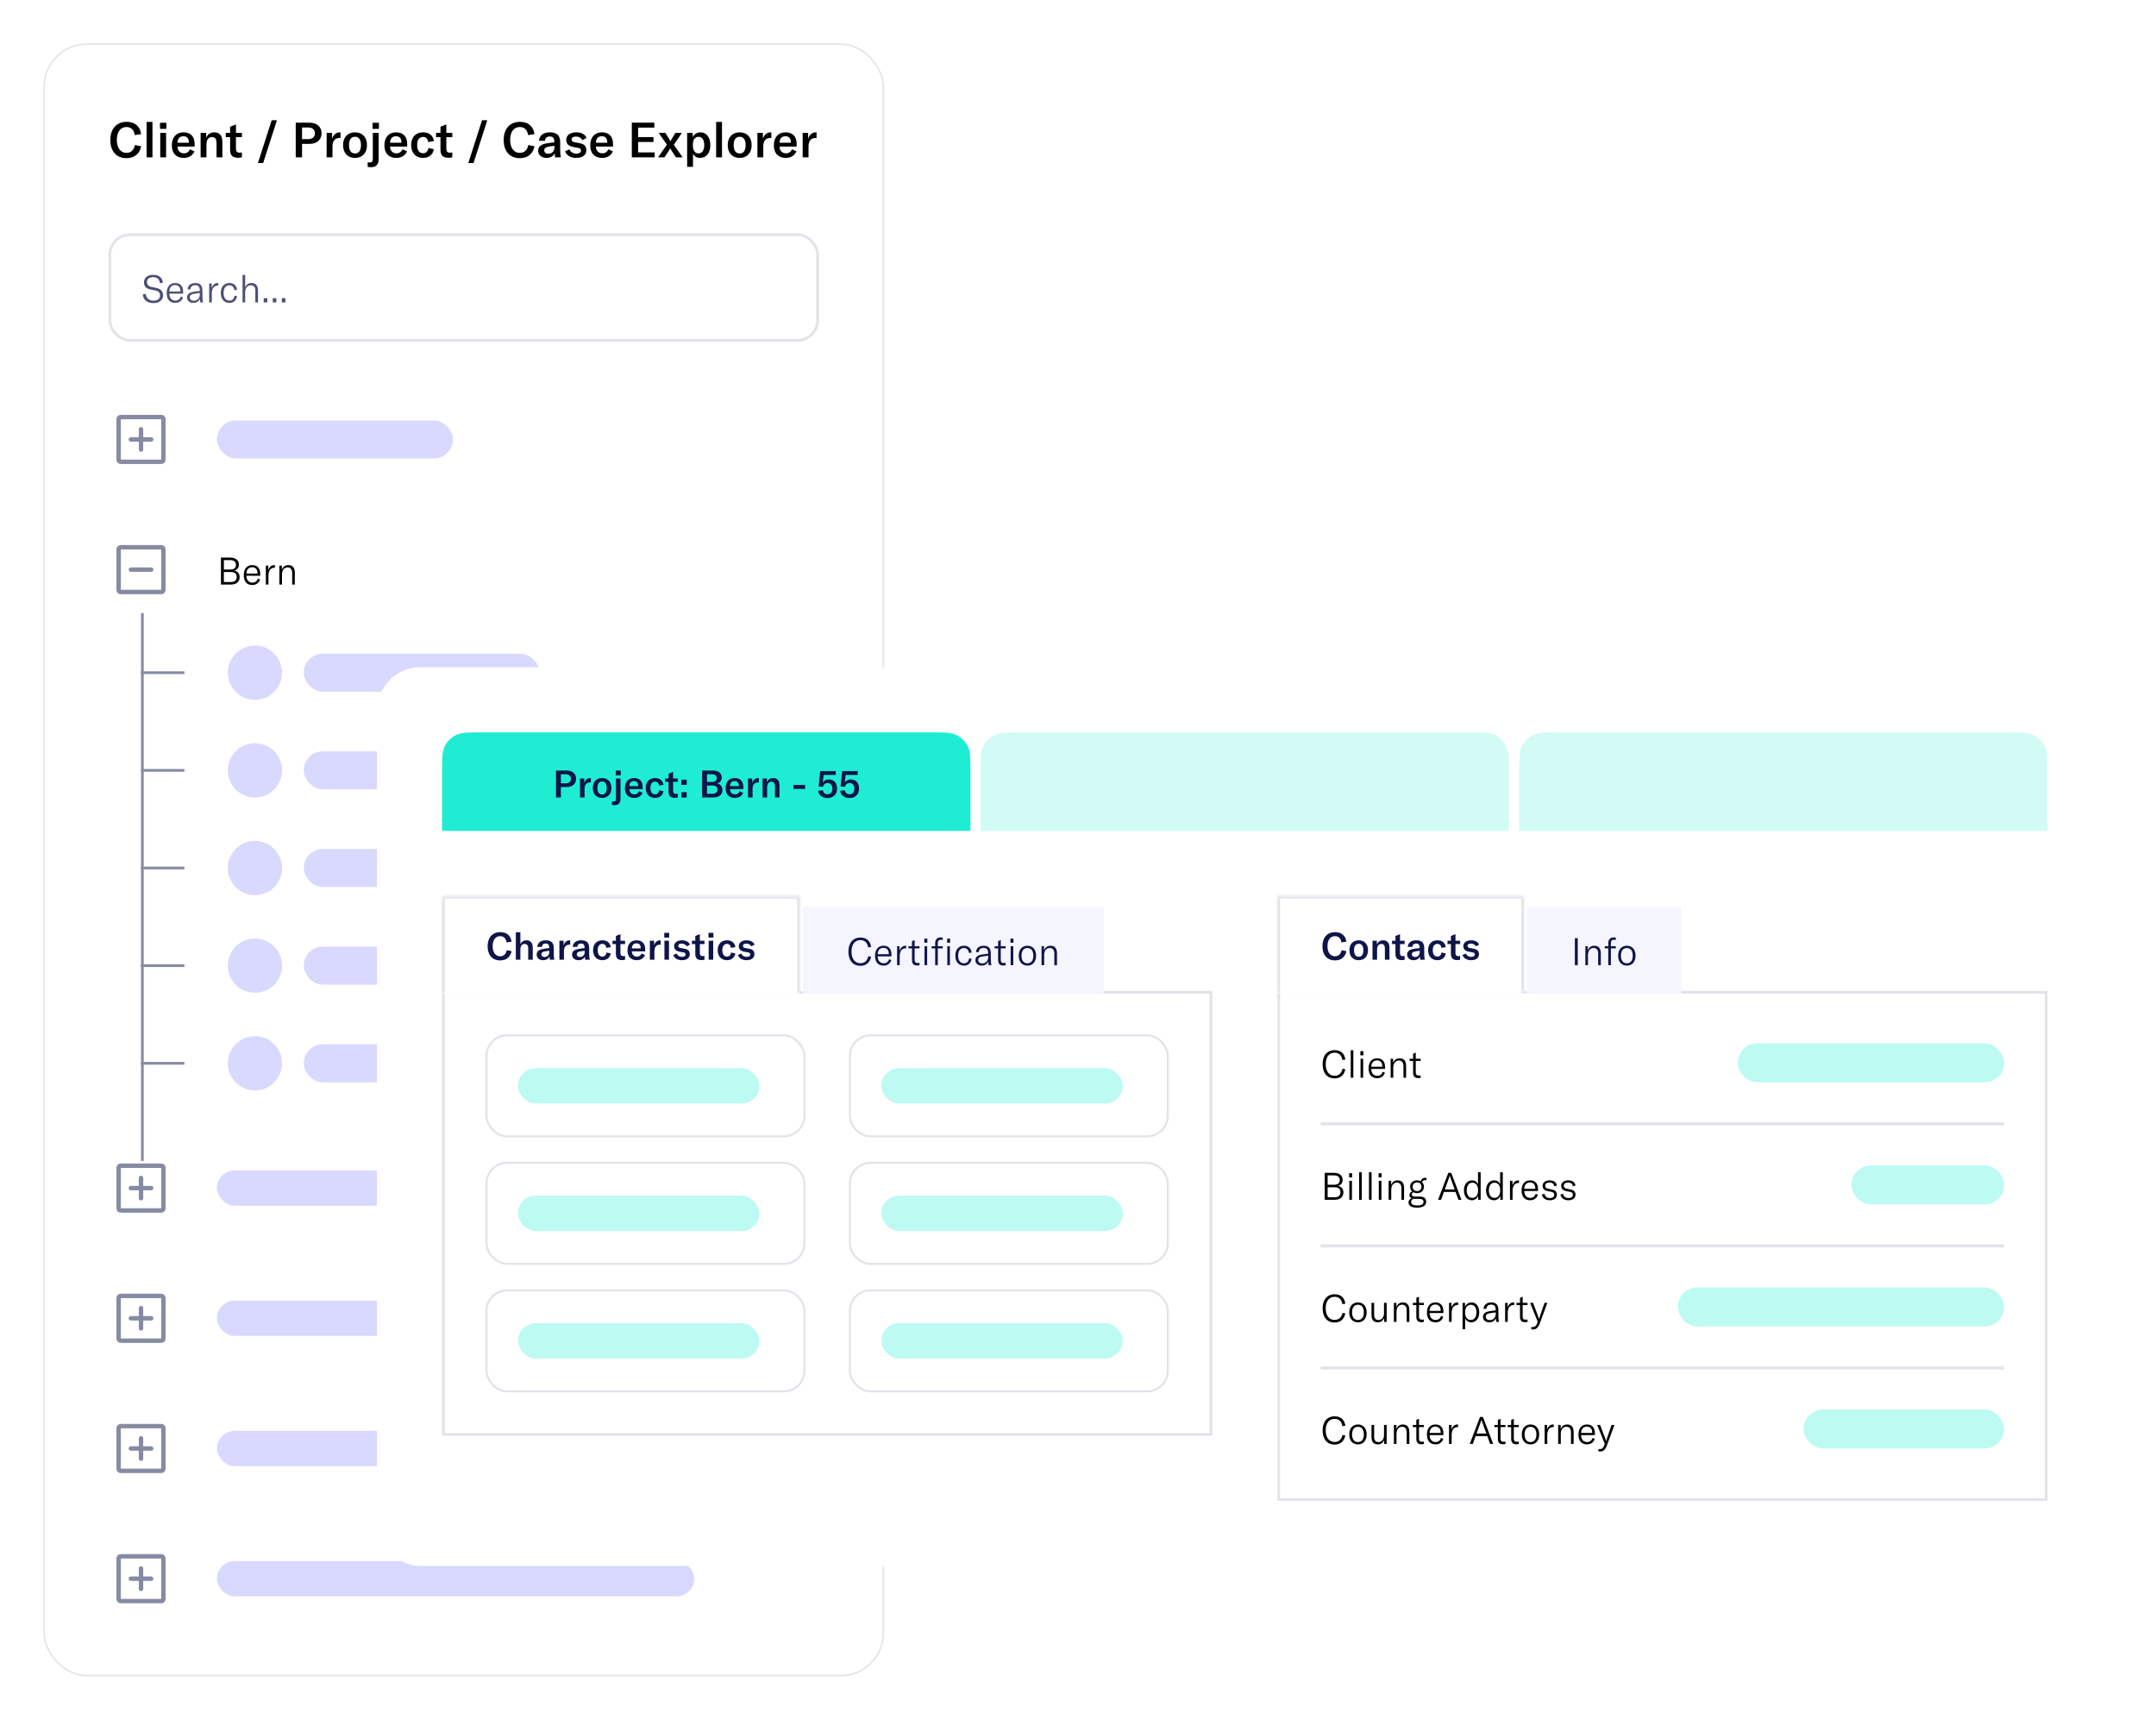 <svg width="795" height="634" viewBox="0 0 795 634" fill="none" xmlns="http://www.w3.org/2000/svg">
<g filter="url(#filter0_d_2686_55252)">
<rect x="16" y="8" width="310" height="602" rx="16" fill="white"/>
<path d="M46.66 50.306C42.646 50.306 40.684 47.462 40.684 43.592C40.684 39.614 42.862 36.914 46.696 36.914C49.882 36.914 51.7 38.732 52.042 41.45L49.666 41.792C49.45 39.974 48.388 38.822 46.624 38.822C44.374 38.822 43.078 40.712 43.078 43.574C43.078 46.364 44.338 48.362 46.678 48.362C48.316 48.362 49.432 47.264 49.756 45.464L52.06 45.932C51.52 48.488 49.774 50.306 46.66 50.306ZM56.221 36.95V50H54.061V36.95H56.221ZM59.088 50V41H61.248V50H59.088ZM58.998 39.506V37.256H61.338V39.506H58.998ZM67.77 50.216C65.016 50.216 63.36 48.542 63.36 45.59C63.36 42.62 64.98 40.784 67.662 40.784C70.272 40.784 71.766 42.296 71.766 45.05V46.04H65.448C65.466 47.552 66.42 48.524 67.842 48.524C68.868 48.524 69.624 48.002 70.038 47.03L71.694 47.786C71.028 49.352 69.606 50.216 67.77 50.216ZM65.448 44.618H69.642V44.474C69.642 42.998 68.904 42.224 67.626 42.224C66.258 42.224 65.484 43.124 65.448 44.618ZM73.977 50V41H76.029V42.746C76.641 41.432 77.631 40.784 79.017 40.784C80.979 40.784 82.005 42.008 82.005 44.42V50H79.845V44.636C79.845 43.214 79.287 42.512 78.153 42.512C76.893 42.512 76.137 43.52 76.137 45.23V50H73.977ZM83.229 42.566V41H84.849V38.732L87.009 37.868V41H89.205V42.566H87.009V46.868C87.009 47.822 87.423 48.29 88.323 48.29C88.683 48.29 88.917 48.236 89.205 48.182V50C88.683 50.108 88.287 50.162 87.729 50.162C85.569 50.162 84.849 49.028 84.849 47.21V42.566H83.229ZM97.034 52.106H95.108L100.184 36.32H102.11L97.034 52.106ZM111.371 50H109.049V37.22H114.107C116.825 37.22 118.571 38.75 118.571 41.108C118.571 43.52 116.843 45.05 114.089 45.05H111.371V50ZM111.371 43.286H113.675C115.187 43.286 116.123 42.476 116.123 41.144C116.123 39.83 115.187 39.002 113.675 39.002H111.371V43.286ZM122.452 43.178C122.902 41.756 123.856 40.784 125.314 40.784C125.404 40.784 125.476 40.784 125.566 40.802V42.872C125.476 42.872 125.386 42.854 125.278 42.854C124.414 42.854 123.82 43.106 123.406 43.502C122.686 44.204 122.596 45.23 122.596 46.22V50H120.436V41H122.452V43.178ZM130.91 50.216C128.318 50.216 126.5 48.506 126.5 45.482C126.5 42.476 128.318 40.784 130.91 40.784C133.502 40.784 135.32 42.476 135.32 45.482C135.32 48.506 133.502 50.216 130.91 50.216ZM128.696 45.482C128.696 47.534 129.524 48.578 130.91 48.578C132.296 48.578 133.106 47.534 133.106 45.482C133.106 43.43 132.296 42.422 130.91 42.422C129.524 42.422 128.696 43.43 128.696 45.482ZM136.804 53.636C136.426 53.636 135.85 53.6 135.58 53.528V51.854C136.012 51.89 136.246 51.89 136.408 51.89C137.164 51.89 137.47 51.584 137.47 50.378V41H139.63V50.558C139.63 52.34 139 53.636 136.804 53.636ZM137.38 39.506V37.256H139.72V39.506H137.38ZM146.151 50.216C143.397 50.216 141.741 48.542 141.741 45.59C141.741 42.62 143.361 40.784 146.043 40.784C148.653 40.784 150.147 42.296 150.147 45.05V46.04H143.829C143.847 47.552 144.801 48.524 146.223 48.524C147.249 48.524 148.005 48.002 148.419 47.03L150.075 47.786C149.409 49.352 147.987 50.216 146.151 50.216ZM143.829 44.618H148.023V44.474C148.023 42.998 147.285 42.224 146.007 42.224C144.639 42.224 143.865 43.124 143.829 44.618ZM156.012 50.216C153.33 50.216 151.602 48.362 151.602 45.5C151.602 42.566 153.294 40.784 156.03 40.784C158.262 40.784 159.72 41.972 159.99 44.024L157.884 44.366C157.74 43.142 157.038 42.476 155.976 42.476C154.644 42.476 153.816 43.592 153.816 45.446C153.816 47.39 154.626 48.506 156.012 48.506C157.092 48.506 157.758 47.84 157.956 46.58L159.99 46.994C159.666 48.992 158.154 50.216 156.012 50.216ZM160.802 42.566V41H162.422V38.732L164.582 37.868V41H166.778V42.566H164.582V46.868C164.582 47.822 164.996 48.29 165.896 48.29C166.256 48.29 166.49 48.236 166.778 48.182V50C166.256 50.108 165.86 50.162 165.302 50.162C163.142 50.162 162.422 49.028 162.422 47.21V42.566H160.802ZM174.607 52.106H172.681L177.757 36.32H179.683L174.607 52.106ZM191.697 50.306C187.683 50.306 185.721 47.462 185.721 43.592C185.721 39.614 187.899 36.914 191.733 36.914C194.919 36.914 196.737 38.732 197.079 41.45L194.703 41.792C194.487 39.974 193.425 38.822 191.661 38.822C189.411 38.822 188.115 40.712 188.115 43.574C188.115 46.364 189.375 48.362 191.715 48.362C193.353 48.362 194.469 47.264 194.793 45.464L197.097 45.932C196.557 48.488 194.811 50.306 191.697 50.306ZM201.525 50.216C199.671 50.216 198.447 49.154 198.447 47.552C198.447 46.688 198.825 45.968 199.545 45.518C200.193 45.14 201.057 44.906 202.479 44.708L204.387 44.474V44.24C204.387 42.89 203.865 42.314 202.713 42.314C201.651 42.314 201.021 42.872 200.949 43.898H198.735C198.879 41.972 200.391 40.784 202.713 40.784C205.377 40.784 206.565 41.918 206.565 44.528V47.21C206.565 48.434 206.655 49.37 206.835 50H204.675C204.603 49.55 204.549 49.01 204.531 48.452C204.099 49.55 202.965 50.216 201.525 50.216ZM200.679 47.444C200.679 48.2 201.255 48.686 202.209 48.686C203.541 48.686 204.441 47.732 204.441 46.31V45.734L202.407 46.04C201.219 46.238 200.679 46.67 200.679 47.444ZM212.517 50.216C210.465 50.216 208.935 49.352 208.377 47.768L209.979 47.048C210.393 48.056 211.293 48.632 212.571 48.632C213.669 48.632 214.245 48.164 214.245 47.516C214.245 46.868 213.849 46.616 212.967 46.472L211.365 46.184C209.673 45.878 208.791 44.996 208.791 43.556C208.791 41.936 210.177 40.784 212.463 40.784C214.371 40.784 215.829 41.558 216.261 42.854L214.749 43.664C214.317 42.854 213.525 42.35 212.337 42.35C211.329 42.35 210.771 42.728 210.771 43.43C210.771 44.042 211.167 44.312 211.959 44.456L213.723 44.78C215.469 45.086 216.207 45.95 216.207 47.372C216.207 49.064 214.875 50.216 212.517 50.216ZM222.053 50.216C219.299 50.216 217.643 48.542 217.643 45.59C217.643 42.62 219.263 40.784 221.945 40.784C224.555 40.784 226.049 42.296 226.049 45.05V46.04H219.731C219.749 47.552 220.703 48.524 222.125 48.524C223.151 48.524 223.907 48.002 224.321 47.03L225.977 47.786C225.311 49.352 223.889 50.216 222.053 50.216ZM219.731 44.618H223.925V44.474C223.925 42.998 223.187 42.224 221.909 42.224C220.541 42.224 219.767 43.124 219.731 44.618ZM235.297 48.182H241.399V50H232.975V37.22H241.273V39.038H235.297V42.548H240.967V44.348H235.297V48.182ZM242.663 50L245.921 45.338L242.879 41H245.345L246.731 43.196C246.983 43.61 247.145 43.898 247.217 44.114H247.235C247.307 43.88 247.469 43.574 247.703 43.196L249.035 41H251.447L248.459 45.374L251.717 50H249.251L247.649 47.57C247.379 47.174 247.199 46.814 247.163 46.634H247.127C247.073 46.814 246.911 47.138 246.623 47.57L245.021 50H242.663ZM253.379 53.51V41H255.431V42.566C255.989 41.396 257.033 40.784 258.311 40.784C260.471 40.784 261.929 42.638 261.929 45.482C261.929 48.38 260.417 50.216 258.203 50.216C256.925 50.216 256.025 49.586 255.539 48.704V53.51H253.379ZM255.485 45.734C255.485 47.462 256.295 48.56 257.573 48.56C258.869 48.56 259.679 47.408 259.679 45.482C259.679 43.556 258.905 42.44 257.591 42.44C256.295 42.44 255.485 43.466 255.485 45.284V45.734ZM266.227 36.95V50H264.067V36.95H266.227ZM272.748 50.216C270.156 50.216 268.338 48.506 268.338 45.482C268.338 42.476 270.156 40.784 272.748 40.784C275.34 40.784 277.158 42.476 277.158 45.482C277.158 48.506 275.34 50.216 272.748 50.216ZM270.534 45.482C270.534 47.534 271.362 48.578 272.748 48.578C274.134 48.578 274.944 47.534 274.944 45.482C274.944 43.43 274.134 42.422 272.748 42.422C271.362 42.422 270.534 43.43 270.534 45.482ZM281.306 43.178C281.756 41.756 282.71 40.784 284.168 40.784C284.258 40.784 284.33 40.784 284.42 40.802V42.872C284.33 42.872 284.24 42.854 284.132 42.854C283.268 42.854 282.674 43.106 282.26 43.502C281.54 44.204 281.45 45.23 281.45 46.22V50H279.29V41H281.306V43.178ZM289.764 50.216C287.01 50.216 285.354 48.542 285.354 45.59C285.354 42.62 286.974 40.784 289.656 40.784C292.266 40.784 293.76 42.296 293.76 45.05V46.04H287.442C287.46 47.552 288.414 48.524 289.836 48.524C290.862 48.524 291.618 48.002 292.032 47.03L293.688 47.786C293.022 49.352 291.6 50.216 289.764 50.216ZM287.442 44.618H291.636V44.474C291.636 42.998 290.898 42.224 289.62 42.224C288.252 42.224 287.478 43.124 287.442 44.618ZM297.987 43.178C298.437 41.756 299.391 40.784 300.849 40.784C300.939 40.784 301.011 40.784 301.101 40.802V42.872C301.011 42.872 300.921 42.854 300.813 42.854C299.949 42.854 299.355 43.106 298.941 43.502C298.221 44.204 298.131 45.23 298.131 46.22V50H295.971V41H297.987V43.178Z" fill="black"/>
<rect x="40.5" y="78.5" width="261" height="39" rx="7.5" fill="white"/>
<path d="M56.578 103.738C54.086 103.738 52.798 102.366 52.658 100.518L53.75 100.364C53.904 101.708 54.744 102.842 56.62 102.842C57.908 102.842 59.014 102.268 59.014 100.966C59.014 99.678 58.23 99.272 56.998 99.034L55.528 98.74C54.1 98.46 53.078 97.69 53.078 96.08C53.078 94.428 54.38 93.322 56.452 93.322C58.398 93.322 59.882 94.19 60.05 96.206L58.958 96.416C58.818 94.918 57.978 94.19 56.424 94.19C55.08 94.19 54.198 94.876 54.198 95.982C54.198 96.976 54.758 97.55 55.962 97.802L57.432 98.096C58.958 98.404 60.134 99.076 60.134 100.854C60.134 102.478 58.916 103.738 56.578 103.738ZM64.613 103.668C62.625 103.668 61.463 102.394 61.463 100.042C61.463 97.746 62.639 96.332 64.571 96.332C66.447 96.332 67.525 97.452 67.525 99.58V100.252H62.443C62.457 101.834 63.325 102.8 64.683 102.8C65.663 102.8 66.363 102.254 66.657 101.302L67.483 101.638C67.049 102.94 66.027 103.668 64.613 103.668ZM62.443 99.454H66.531V99.328C66.531 97.886 65.803 97.116 64.557 97.116C63.255 97.116 62.471 98.012 62.443 99.454ZM71.293 103.668C69.894 103.668 68.969 102.856 68.969 101.652C68.969 100.98 69.263 100.434 69.823 100.084C70.328 99.79 71.013 99.594 72.12 99.454L73.674 99.272V99.16C73.674 97.718 73.169 97.144 71.98 97.144C70.93 97.144 70.285 97.69 70.23 98.684H69.18C69.263 97.242 70.356 96.332 71.966 96.332C73.841 96.332 74.653 97.2 74.653 99.23V101.05C74.653 102.142 74.724 102.926 74.877 103.5H73.856C73.785 103.122 73.743 102.618 73.73 102.1C73.394 103.08 72.498 103.668 71.293 103.668ZM69.992 101.624C69.992 102.38 70.579 102.856 71.517 102.856C72.82 102.856 73.688 101.876 73.688 100.448V100L71.7 100.28C70.51 100.448 69.992 100.854 69.992 101.624ZM78.043 98.208C78.365 97.13 79.135 96.332 80.213 96.332C80.311 96.332 80.381 96.332 80.479 96.346V97.298H80.367C79.695 97.298 79.219 97.494 78.869 97.83C78.225 98.474 78.099 99.412 78.099 100.294V103.5H77.133V96.5H78.043V98.208ZM84.588 103.668C82.642 103.668 81.41 102.254 81.41 100C81.41 97.718 82.628 96.332 84.588 96.332C86.184 96.332 87.248 97.27 87.416 98.866L86.422 98.978C86.282 97.816 85.61 97.186 84.546 97.186C83.244 97.186 82.446 98.236 82.446 99.986C82.446 101.778 83.244 102.814 84.588 102.814C85.638 102.814 86.296 102.184 86.478 101.022L87.416 101.162C87.164 102.744 86.128 103.668 84.588 103.668ZM89.437 103.5V93.35H90.403V97.984C90.809 96.906 91.649 96.332 92.797 96.332C94.323 96.332 95.135 97.298 95.135 99.16V103.5H94.155V99.216C94.155 97.872 93.581 97.172 92.475 97.172C91.201 97.172 90.403 98.18 90.403 99.818V103.5H89.437ZM98.566 101.932V103.5H97.25V101.932H98.566ZM101.902 101.932V103.5H100.586V101.932H101.902ZM105.238 101.932V103.5H103.922V101.932H105.238Z" fill="#4B5076"/>
<rect x="40.5" y="78.5" width="261" height="39" rx="7.5" stroke="#E2E3E9"/>
<g clip-path="url(#clip0_2686_55252)">
<path d="M59.498 145.75H44.498C44.084 145.75 43.748 146.086 43.748 146.5V161.5C43.748 161.914 44.084 162.25 44.498 162.25H59.498C59.913 162.25 60.248 161.914 60.248 161.5V146.5C60.248 146.086 59.913 145.75 59.498 145.75Z" stroke="#878AA3" stroke-width="1.63" stroke-linecap="round" stroke-linejoin="round"/>
<path d="M48.248 154H55.748" stroke="#878AA3" stroke-width="1.63" stroke-linecap="round" stroke-linejoin="round"/>
<path d="M51.998 150.25V157.75" stroke="#878AA3" stroke-width="1.63" stroke-linecap="round" stroke-linejoin="round"/>
</g>
<rect x="80" y="147" width="87" height="14" rx="7" fill="#D9D8FF"/>
<g clip-path="url(#clip1_2686_55252)">
<path d="M59.5 193.75H44.5C44.086 193.75 43.75 194.086 43.75 194.5V209.5C43.75 209.914 44.086 210.25 44.5 210.25H59.5C59.914 210.25 60.25 209.914 60.25 209.5V194.5C60.25 194.086 59.914 193.75 59.5 193.75Z" stroke="#878AA3" stroke-width="1.63" stroke-linecap="round" stroke-linejoin="round"/>
<path d="M48.25 202H55.75" stroke="#878AA3" stroke-width="1.63" stroke-linecap="round" stroke-linejoin="round"/>
</g>
<path d="M81.47 207.5V197.56H84.844C87.42 197.56 88.092 198.988 88.092 200.164C88.092 201.144 87.574 202.068 86.342 202.362C87.63 202.558 88.358 203.468 88.358 204.784C88.358 206.072 87.616 207.5 85.11 207.5H81.47ZM82.548 206.576H85.04C86.776 206.576 87.28 205.68 87.28 204.7C87.28 203.692 86.72 202.88 85.166 202.88H82.548V206.576ZM82.548 201.956H84.886C86.72 201.956 87.014 200.99 87.014 200.248C87.014 199.394 86.608 198.484 84.844 198.484H82.548V201.956ZM93.037 207.668C91.049 207.668 89.887 206.394 89.887 204.042C89.887 201.746 91.063 200.332 92.995 200.332C94.871 200.332 95.949 201.452 95.949 203.58V204.252H90.867C90.881 205.834 91.749 206.8 93.107 206.8C94.087 206.8 94.787 206.254 95.081 205.302L95.907 205.638C95.473 206.94 94.451 207.668 93.037 207.668ZM90.867 203.454H94.955V203.328C94.955 201.886 94.227 201.116 92.981 201.116C91.679 201.116 90.895 202.012 90.867 203.454ZM98.933 202.208C99.255 201.13 100.025 200.332 101.103 200.332C101.201 200.332 101.271 200.332 101.369 200.346V201.298H101.257C100.585 201.298 100.109 201.494 99.759 201.83C99.115 202.474 98.989 203.412 98.989 204.294V207.5H98.023V200.5H98.933V202.208ZM103.014 207.5V200.5H103.938V202.04C104.358 200.906 105.17 200.332 106.332 200.332C107.9 200.332 108.712 201.298 108.712 203.174V207.5H107.732V203.23C107.732 201.872 107.144 201.172 106.038 201.172C104.778 201.172 103.98 202.18 103.98 203.818V207.5H103.014Z" fill="black"/>
<rect x="52" y="239.5" width="16" height="1" fill="#878AA3"/>
<circle cx="94" cy="240" r="10" fill="#D9D8FF"/>
<rect x="112" y="233" width="87" height="14" rx="7" fill="#D9D8FF"/>
<rect x="52" y="275.5" width="16" height="1" fill="#878AA3"/>
<circle cx="94" cy="276" r="10" fill="#D9D8FF"/>
<rect x="112" y="269" width="109" height="14" rx="7" fill="#D9D8FF"/>
<rect x="52" y="311.5" width="16" height="1" fill="#878AA3"/>
<circle cx="94" cy="312" r="10" fill="#D9D8FF"/>
<rect x="112" y="305" width="62" height="14" rx="7" fill="#D9D8FF"/>
<rect x="52" y="347.5" width="16" height="1" fill="#878AA3"/>
<circle cx="94" cy="348" r="10" fill="#D9D8FF"/>
<rect x="112" y="341" width="139" height="14" rx="7" fill="#D9D8FF"/>
<rect x="52" y="383.5" width="16" height="1" fill="#878AA3"/>
<circle cx="94" cy="384" r="10" fill="#D9D8FF"/>
<rect x="112" y="377" width="87" height="14" rx="7" fill="#D9D8FF"/>
<rect x="52" y="218" width="1" height="202" fill="#878AA3"/>
<g clip-path="url(#clip2_2686_55252)">
<path d="M59.498 421.75H44.498C44.084 421.75 43.748 422.086 43.748 422.5V437.5C43.748 437.914 44.084 438.25 44.498 438.25H59.498C59.913 438.25 60.248 437.914 60.248 437.5V422.5C60.248 422.086 59.913 421.75 59.498 421.75Z" stroke="#878AA3" stroke-width="1.63" stroke-linecap="round" stroke-linejoin="round"/>
<path d="M48.248 430H55.748" stroke="#878AA3" stroke-width="1.63" stroke-linecap="round" stroke-linejoin="round"/>
<path d="M51.998 426.25V433.75" stroke="#878AA3" stroke-width="1.63" stroke-linecap="round" stroke-linejoin="round"/>
</g>
<rect x="80" y="423.5" width="201" height="13" rx="6.5" fill="#D9D8FF"/>
<g clip-path="url(#clip3_2686_55252)">
<path d="M59.498 469.75H44.498C44.084 469.75 43.748 470.086 43.748 470.5V485.5C43.748 485.914 44.084 486.25 44.498 486.25H59.498C59.913 486.25 60.248 485.914 60.248 485.5V470.5C60.248 470.086 59.913 469.75 59.498 469.75Z" stroke="#878AA3" stroke-width="1.63" stroke-linecap="round" stroke-linejoin="round"/>
<path d="M48.248 478H55.748" stroke="#878AA3" stroke-width="1.63" stroke-linecap="round" stroke-linejoin="round"/>
<path d="M51.998 474.25V481.75" stroke="#878AA3" stroke-width="1.63" stroke-linecap="round" stroke-linejoin="round"/>
</g>
<rect x="80" y="471.5" width="77" height="13" rx="6.5" fill="#D9D8FF"/>
<g clip-path="url(#clip4_2686_55252)">
<path d="M59.498 517.75H44.498C44.084 517.75 43.748 518.086 43.748 518.5V533.5C43.748 533.914 44.084 534.25 44.498 534.25H59.498C59.913 534.25 60.248 533.914 60.248 533.5V518.5C60.248 518.086 59.913 517.75 59.498 517.75Z" stroke="#878AA3" stroke-width="1.63" stroke-linecap="round" stroke-linejoin="round"/>
<path d="M48.248 526H55.748" stroke="#878AA3" stroke-width="1.63" stroke-linecap="round" stroke-linejoin="round"/>
<path d="M51.998 522.25V529.75" stroke="#878AA3" stroke-width="1.63" stroke-linecap="round" stroke-linejoin="round"/>
</g>
<rect x="80" y="519.5" width="114" height="13" rx="6.5" fill="#D9D8FF"/>
<g clip-path="url(#clip5_2686_55252)">
<path d="M59.498 565.75H44.498C44.084 565.75 43.748 566.086 43.748 566.5V581.5C43.748 581.914 44.084 582.25 44.498 582.25H59.498C59.913 582.25 60.248 581.914 60.248 581.5V566.5C60.248 566.086 59.913 565.75 59.498 565.75Z" stroke="#878AA3" stroke-width="1.63" stroke-linecap="round" stroke-linejoin="round"/>
<path d="M48.248 574H55.748" stroke="#878AA3" stroke-width="1.63" stroke-linecap="round" stroke-linejoin="round"/>
<path d="M51.998 570.25V577.75" stroke="#878AA3" stroke-width="1.63" stroke-linecap="round" stroke-linejoin="round"/>
</g>
<rect x="80" y="567.5" width="176" height="13" rx="6.5" fill="#D9D8FF"/>
<rect x="16.272" y="8.272" width="309.457" height="601.457" rx="15.728" stroke="#E2E3E9" stroke-width="0.543"/>
</g>
<g filter="url(#filter1_d_2686_55252)">
<rect x="139" y="238" width="640" height="331.316" rx="16" fill="white"/>
<g clip-path="url(#clip6_2686_55252)">
<path d="M163 276.806C163 271.679 163 269.115 163.982 267.15C164.883 265.346 166.346 263.883 168.15 262.982C170.115 262 172.679 262 177.806 262H343.044C348.172 262 350.735 262 352.701 262.982C354.504 263.883 355.967 265.346 356.868 267.15C357.85 269.115 357.85 271.679 357.85 276.806V311.194C357.85 316.321 357.85 318.885 356.868 320.85C355.967 322.654 354.504 324.117 352.701 325.018C350.735 326 348.172 326 343.044 326H177.806C172.679 326 170.115 326 168.15 325.018C166.346 324.117 164.883 322.654 163.982 320.85C163 318.885 163 316.321 163 311.194V276.806Z" fill="#1EEDD4"/>
<path d="M206.821 286H205.015V276.06H208.949C211.063 276.06 212.421 277.25 212.421 279.084C212.421 280.96 211.077 282.15 208.935 282.15H206.821V286ZM206.821 280.778H208.613C209.789 280.778 210.517 280.148 210.517 279.112C210.517 278.09 209.789 277.446 208.613 277.446H206.821V280.778ZM215.439 280.694C215.789 279.588 216.531 278.832 217.665 278.832C217.735 278.832 217.791 278.832 217.861 278.846V280.456C217.791 280.456 217.721 280.442 217.637 280.442C216.965 280.442 216.503 280.638 216.181 280.946C215.621 281.492 215.551 282.29 215.551 283.06V286H213.871V279H215.439V280.694ZM222.018 286.168C220.002 286.168 218.588 284.838 218.588 282.486C218.588 280.148 220.002 278.832 222.018 278.832C224.034 278.832 225.448 280.148 225.448 282.486C225.448 284.838 224.034 286.168 222.018 286.168ZM220.296 282.486C220.296 284.082 220.94 284.894 222.018 284.894C223.096 284.894 223.726 284.082 223.726 282.486C223.726 280.89 223.096 280.106 222.018 280.106C220.94 280.106 220.296 280.89 220.296 282.486ZM226.602 288.828C226.308 288.828 225.86 288.8 225.65 288.744V287.442C225.986 287.47 226.168 287.47 226.294 287.47C226.882 287.47 227.12 287.232 227.12 286.294V279H228.8V286.434C228.8 287.82 228.31 288.828 226.602 288.828ZM227.05 277.838V276.088H228.87V277.838H227.05ZM233.872 286.168C231.73 286.168 230.442 284.866 230.442 282.57C230.442 280.26 231.702 278.832 233.788 278.832C235.818 278.832 236.98 280.008 236.98 282.15V282.92H232.066C232.08 284.096 232.822 284.852 233.928 284.852C234.726 284.852 235.314 284.446 235.636 283.69L236.924 284.278C236.406 285.496 235.3 286.168 233.872 286.168ZM232.066 281.814H235.328V281.702C235.328 280.554 234.754 279.952 233.76 279.952C232.696 279.952 232.094 280.652 232.066 281.814ZM241.542 286.168C239.456 286.168 238.112 284.726 238.112 282.5C238.112 280.218 239.428 278.832 241.556 278.832C243.292 278.832 244.426 279.756 244.636 281.352L242.998 281.618C242.886 280.666 242.34 280.148 241.514 280.148C240.478 280.148 239.834 281.016 239.834 282.458C239.834 283.97 240.464 284.838 241.542 284.838C242.382 284.838 242.9 284.32 243.054 283.34L244.636 283.662C244.384 285.216 243.208 286.168 241.542 286.168ZM245.267 280.218V279H246.527V277.236L248.207 276.564V279H249.915V280.218H248.207V283.564C248.207 284.306 248.529 284.67 249.229 284.67C249.509 284.67 249.691 284.628 249.915 284.586V286C249.509 286.084 249.201 286.126 248.767 286.126C247.087 286.126 246.527 285.244 246.527 283.83V280.218H245.267ZM253.219 279.42V281.366H251.231V279.42H253.219ZM251.231 286V284.054H253.219V286H251.231ZM258.896 286V276.06H262.83C265.28 276.06 266.134 277.362 266.134 278.664C266.134 279.658 265.56 280.526 264.412 280.834C265.644 281.044 266.4 281.912 266.4 283.242C266.4 284.642 265.476 286 263.068 286H258.896ZM260.702 284.628H262.732C264.062 284.628 264.552 283.914 264.552 283.074C264.552 282.22 264.02 281.59 262.83 281.59H260.702V284.628ZM260.702 280.26H262.536C263.936 280.26 264.286 279.546 264.286 278.86C264.286 278.118 263.866 277.432 262.536 277.432H260.702V280.26ZM270.991 286.168C268.849 286.168 267.561 284.866 267.561 282.57C267.561 280.26 268.821 278.832 270.907 278.832C272.937 278.832 274.099 280.008 274.099 282.15V282.92H269.185C269.199 284.096 269.941 284.852 271.047 284.852C271.845 284.852 272.433 284.446 272.755 283.69L274.043 284.278C273.525 285.496 272.419 286.168 270.991 286.168ZM269.185 281.814H272.447V281.702C272.447 280.554 271.873 279.952 270.879 279.952C269.815 279.952 269.213 280.652 269.185 281.814ZM277.387 280.694C277.737 279.588 278.479 278.832 279.613 278.832C279.683 278.832 279.739 278.832 279.809 278.846V280.456C279.739 280.456 279.669 280.442 279.585 280.442C278.913 280.442 278.451 280.638 278.129 280.946C277.569 281.492 277.499 282.29 277.499 283.06V286H275.819V279H277.387V280.694ZM281.192 286V279H282.788V280.358C283.264 279.336 284.034 278.832 285.112 278.832C286.638 278.832 287.436 279.784 287.436 281.66V286H285.756V281.828C285.756 280.722 285.322 280.176 284.44 280.176C283.46 280.176 282.872 280.96 282.872 282.29V286H281.192ZM292.583 281.366H296.881V282.85H292.583V281.366ZM305.103 286.21C303.241 286.21 301.939 285.188 301.673 283.564L303.395 283.326C303.577 284.194 304.151 284.81 305.131 284.81C306.265 284.81 306.937 284.054 306.937 282.794C306.937 281.52 306.321 280.666 305.173 280.666C304.263 280.666 303.675 281.184 303.437 282.08L301.855 281.926L302.443 276.27H308.169V277.684H303.717L303.395 280.484C303.857 279.742 304.613 279.35 305.635 279.35C307.511 279.35 308.659 280.638 308.659 282.724C308.659 284.824 307.287 286.21 305.103 286.21ZM313.21 286.21C311.348 286.21 310.046 285.188 309.78 283.564L311.502 283.326C311.684 284.194 312.258 284.81 313.238 284.81C314.372 284.81 315.044 284.054 315.044 282.794C315.044 281.52 314.428 280.666 313.28 280.666C312.37 280.666 311.782 281.184 311.544 282.08L309.962 281.926L310.55 276.27H316.276V277.684H311.824L311.502 280.484C311.964 279.742 312.72 279.35 313.742 279.35C315.618 279.35 316.766 280.638 316.766 282.724C316.766 284.824 315.394 286.21 313.21 286.21Z" fill="#0F1548"/>
<path opacity="0.2" d="M361.575 276.806C361.575 271.679 361.575 269.115 362.557 267.15C363.458 265.346 364.921 263.883 366.724 262.982C368.69 262 371.253 262 376.381 262H541.619C546.746 262 549.31 262 551.275 262.982C553.079 263.883 554.542 265.346 555.443 267.15C556.425 269.115 556.425 271.679 556.425 276.806V311.446C556.425 316.573 556.425 319.137 555.443 321.102C554.542 322.906 553.079 324.368 551.275 325.27C549.31 326.252 546.746 326.252 541.619 326.252H376.381C371.253 326.252 368.69 326.252 366.724 325.27C364.921 324.368 363.458 322.906 362.557 321.102C361.575 319.137 361.575 316.573 361.575 311.446V276.806Z" fill="#1EEDD4"/>
<path opacity="0.2" d="M560.15 276.806C560.15 271.679 560.15 269.115 561.132 267.15C562.033 265.346 563.496 263.883 565.3 262.982C567.265 262 569.828 262 574.956 262H740.194C745.322 262 747.885 262 749.85 262.982C751.654 263.883 753.117 265.346 754.018 267.15C755 269.115 755 271.679 755 276.806V311.446C755 316.573 755 319.137 754.018 321.102C753.117 322.906 751.654 324.368 749.85 325.27C747.885 326.252 745.322 326.252 740.194 326.252H574.956C569.828 326.252 567.265 326.252 565.3 325.27C563.496 324.368 562.033 322.906 561.132 321.102C560.15 319.137 560.15 316.573 560.15 311.446V276.806Z" fill="#1EEDD4"/>
</g>
<rect x="179.375" y="373.691" width="117.25" height="37.25" rx="7.625" fill="white"/>
<rect opacity="0.3" x="191" y="385.816" width="89" height="13" rx="6.5" fill="#1EEDD4"/>
<rect x="179.375" y="373.691" width="117.25" height="37.25" rx="7.625" stroke="#E2E3E9" stroke-width="0.75"/>
<rect x="313.375" y="373.691" width="117.25" height="37.25" rx="7.625" fill="white"/>
<rect opacity="0.3" x="325" y="385.816" width="89" height="13" rx="6.5" fill="#1EEDD4"/>
<rect x="313.375" y="373.691" width="117.25" height="37.25" rx="7.625" stroke="#E2E3E9" stroke-width="0.75"/>
<rect x="179.375" y="420.691" width="117.25" height="37.25" rx="7.625" fill="white"/>
<rect opacity="0.3" x="191" y="432.816" width="89" height="13" rx="6.5" fill="#1EEDD4"/>
<rect x="179.375" y="420.691" width="117.25" height="37.25" rx="7.625" stroke="#E2E3E9" stroke-width="0.75"/>
<rect x="313.375" y="420.691" width="117.25" height="37.25" rx="7.625" fill="white"/>
<rect opacity="0.3" x="325" y="432.816" width="89" height="13" rx="6.5" fill="#1EEDD4"/>
<rect x="313.375" y="420.691" width="117.25" height="37.25" rx="7.625" stroke="#E2E3E9" stroke-width="0.75"/>
<rect x="179.375" y="467.691" width="117.25" height="37.25" rx="7.625" fill="white"/>
<rect opacity="0.3" x="191" y="479.816" width="89" height="13" rx="6.5" fill="#1EEDD4"/>
<rect x="179.375" y="467.691" width="117.25" height="37.25" rx="7.625" stroke="#E2E3E9" stroke-width="0.75"/>
<rect x="313.375" y="467.691" width="117.25" height="37.25" rx="7.625" fill="white"/>
<rect opacity="0.3" x="325" y="479.816" width="89" height="13" rx="6.5" fill="#1EEDD4"/>
<rect x="313.375" y="467.691" width="117.25" height="37.25" rx="7.625" stroke="#E2E3E9" stroke-width="0.75"/>
<rect x="163.5" y="357.816" width="283" height="163" stroke="#E2E3E9"/>
<mask id="path-63-inside-1_2686_55252" fill="white">
<path d="M163 322.316H295V358.316H163V322.316Z"/>
</mask>
<path d="M163 322.316H295V358.316H163V322.316Z" fill="white"/>
<path d="M184.449 346.054C181.327 346.054 179.801 343.842 179.801 340.832C179.801 337.738 181.495 335.638 184.477 335.638C186.955 335.638 188.369 337.052 188.635 339.166L186.787 339.432C186.619 338.018 185.793 337.122 184.421 337.122C182.671 337.122 181.663 338.592 181.663 340.818C181.663 342.988 182.643 344.542 184.463 344.542C185.737 344.542 186.605 343.688 186.857 342.288L188.649 342.652C188.229 344.64 186.871 346.054 184.449 346.054ZM190.205 345.816V335.666H191.885V340.104C192.305 339.138 193.075 338.648 194.139 338.648C195.651 338.648 196.449 339.614 196.449 341.462V345.816H194.769V341.602C194.769 340.538 194.321 339.992 193.467 339.992C192.459 339.992 191.885 340.762 191.885 342.106V345.816H190.205ZM200.282 345.984C198.84 345.984 197.888 345.158 197.888 343.912C197.888 343.24 198.182 342.68 198.742 342.33C199.246 342.036 199.918 341.854 201.024 341.7L202.508 341.518V341.336C202.508 340.286 202.102 339.838 201.206 339.838C200.38 339.838 199.89 340.272 199.834 341.07H198.112C198.224 339.572 199.4 338.648 201.206 338.648C203.278 338.648 204.202 339.53 204.202 341.56V343.646C204.202 344.598 204.272 345.326 204.412 345.816H202.732C202.676 345.466 202.634 345.046 202.62 344.612C202.284 345.466 201.402 345.984 200.282 345.984ZM199.624 343.828C199.624 344.416 200.072 344.794 200.814 344.794C201.85 344.794 202.55 344.052 202.55 342.946V342.498L200.968 342.736C200.044 342.89 199.624 343.226 199.624 343.828ZM207.837 340.51C208.187 339.404 208.929 338.648 210.063 338.648C210.133 338.648 210.189 338.648 210.259 338.662V340.272C210.189 340.272 210.119 340.258 210.035 340.258C209.363 340.258 208.901 340.454 208.579 340.762C208.019 341.308 207.949 342.106 207.949 342.876V345.816H206.269V338.816H207.837V340.51ZM213.338 345.984C211.896 345.984 210.944 345.158 210.944 343.912C210.944 343.24 211.238 342.68 211.798 342.33C212.302 342.036 212.974 341.854 214.08 341.7L215.564 341.518V341.336C215.564 340.286 215.158 339.838 214.262 339.838C213.436 339.838 212.946 340.272 212.89 341.07H211.168C211.28 339.572 212.456 338.648 214.262 338.648C216.334 338.648 217.258 339.53 217.258 341.56V343.646C217.258 344.598 217.328 345.326 217.468 345.816H215.788C215.732 345.466 215.69 345.046 215.676 344.612C215.34 345.466 214.458 345.984 213.338 345.984ZM212.68 343.828C212.68 344.416 213.128 344.794 213.87 344.794C214.906 344.794 215.606 344.052 215.606 342.946V342.498L214.024 342.736C213.1 342.89 212.68 343.226 212.68 343.828ZM222.113 345.984C220.027 345.984 218.683 344.542 218.683 342.316C218.683 340.034 219.999 338.648 222.127 338.648C223.863 338.648 224.997 339.572 225.207 341.168L223.569 341.434C223.457 340.482 222.911 339.964 222.085 339.964C221.049 339.964 220.405 340.832 220.405 342.274C220.405 343.786 221.035 344.654 222.113 344.654C222.953 344.654 223.471 344.136 223.625 343.156L225.207 343.478C224.955 345.032 223.779 345.984 222.113 345.984ZM225.839 340.034V338.816H227.099V337.052L228.779 336.38V338.816H230.487V340.034H228.779V343.38C228.779 344.122 229.101 344.486 229.801 344.486C230.081 344.486 230.263 344.444 230.487 344.402V345.816C230.081 345.9 229.773 345.942 229.339 345.942C227.659 345.942 227.099 345.06 227.099 343.646V340.034H225.839ZM234.801 345.984C232.659 345.984 231.371 344.682 231.371 342.386C231.371 340.076 232.631 338.648 234.717 338.648C236.747 338.648 237.909 339.824 237.909 341.966V342.736H232.995C233.009 343.912 233.751 344.668 234.857 344.668C235.655 344.668 236.243 344.262 236.565 343.506L237.853 344.094C237.335 345.312 236.229 345.984 234.801 345.984ZM232.995 341.63H236.257V341.518C236.257 340.37 235.683 339.768 234.689 339.768C233.625 339.768 233.023 340.468 232.995 341.63ZM241.197 340.51C241.547 339.404 242.289 338.648 243.423 338.648C243.493 338.648 243.549 338.648 243.619 338.662V340.272C243.549 340.272 243.479 340.258 243.395 340.258C242.723 340.258 242.261 340.454 241.939 340.762C241.379 341.308 241.309 342.106 241.309 342.876V345.816H239.629V338.816H241.197V340.51ZM245.002 345.816V338.816H246.682V345.816H245.002ZM244.932 337.654V335.904H246.752V337.654H244.932ZM251.474 345.984C249.878 345.984 248.688 345.312 248.254 344.08L249.5 343.52C249.822 344.304 250.522 344.752 251.516 344.752C252.37 344.752 252.818 344.388 252.818 343.884C252.818 343.38 252.51 343.184 251.824 343.072L250.578 342.848C249.262 342.61 248.576 341.924 248.576 340.804C248.576 339.544 249.654 338.648 251.432 338.648C252.916 338.648 254.05 339.25 254.386 340.258L253.21 340.888C252.874 340.258 252.258 339.866 251.334 339.866C250.55 339.866 250.116 340.16 250.116 340.706C250.116 341.182 250.424 341.392 251.04 341.504L252.412 341.756C253.77 341.994 254.344 342.666 254.344 343.772C254.344 345.088 253.308 345.984 251.474 345.984ZM255.124 340.034V338.816H256.384V337.052L258.064 336.38V338.816H259.772V340.034H258.064V343.38C258.064 344.122 258.386 344.486 259.086 344.486C259.366 344.486 259.548 344.444 259.772 344.402V345.816C259.366 345.9 259.058 345.942 258.624 345.942C256.944 345.942 256.384 345.06 256.384 343.646V340.034H255.124ZM261.312 345.816V338.816H262.992V345.816H261.312ZM261.242 337.654V335.904H263.062V337.654H261.242ZM268.065 345.984C265.979 345.984 264.635 344.542 264.635 342.316C264.635 340.034 265.951 338.648 268.079 338.648C269.815 338.648 270.949 339.572 271.159 341.168L269.521 341.434C269.409 340.482 268.863 339.964 268.037 339.964C267.001 339.964 266.357 340.832 266.357 342.274C266.357 343.786 266.987 344.654 268.065 344.654C268.905 344.654 269.423 344.136 269.577 343.156L271.159 343.478C270.907 345.032 269.731 345.984 268.065 345.984ZM275.318 345.984C273.722 345.984 272.532 345.312 272.098 344.08L273.344 343.52C273.666 344.304 274.366 344.752 275.36 344.752C276.214 344.752 276.662 344.388 276.662 343.884C276.662 343.38 276.354 343.184 275.668 343.072L274.422 342.848C273.106 342.61 272.42 341.924 272.42 340.804C272.42 339.544 273.498 338.648 275.276 338.648C276.76 338.648 277.894 339.25 278.23 340.258L277.054 340.888C276.718 340.258 276.102 339.866 275.178 339.866C274.394 339.866 273.96 340.16 273.96 340.706C273.96 341.182 274.268 341.392 274.884 341.504L276.256 341.756C277.614 341.994 278.188 342.666 278.188 343.772C278.188 345.088 277.152 345.984 275.318 345.984Z" fill="#0F1548"/>
<path d="M163 322.316V321.316H162V322.316H163ZM295 322.316H296V321.316H295V322.316ZM163 323.316H295V321.316H163V323.316ZM294 322.316V358.316H296V322.316H294ZM164 358.316V322.316H162V358.316H164Z" fill="#E2E3E9" mask="url(#path-63-inside-1_2686_55252)"/>
<rect x="296" y="326.316" width="111" height="32" fill="#F5F5FF"/>
<path d="M317.263 348.054C314.211 348.054 312.839 345.702 312.839 342.818C312.839 339.766 314.393 337.638 317.305 337.638C319.699 337.638 320.959 339.08 321.211 341.138L320.105 341.25C319.895 339.64 318.915 338.576 317.249 338.576C315.163 338.576 313.973 340.27 313.973 342.804C313.973 345.24 315.079 347.102 317.277 347.102C318.817 347.102 319.853 346.108 320.161 344.512L321.211 344.68C320.847 346.556 319.657 348.054 317.263 348.054ZM325.804 347.984C323.816 347.984 322.654 346.71 322.654 344.358C322.654 342.062 323.83 340.648 325.762 340.648C327.638 340.648 328.716 341.768 328.716 343.896V344.568H323.634C323.648 346.15 324.516 347.116 325.874 347.116C326.854 347.116 327.554 346.57 327.848 345.618L328.674 345.954C328.24 347.256 327.218 347.984 325.804 347.984ZM323.634 343.77H327.722V343.644C327.722 342.202 326.994 341.432 325.748 341.432C324.446 341.432 323.662 342.328 323.634 343.77ZM331.701 342.524C332.023 341.446 332.793 340.648 333.871 340.648C333.969 340.648 334.039 340.648 334.137 340.662V341.614H334.025C333.353 341.614 332.877 341.81 332.527 342.146C331.883 342.79 331.757 343.728 331.757 344.61V347.816H330.791V340.816H331.701V342.524ZM334.991 341.628V340.816H336.279V338.968L337.259 338.548V340.816H339.065V341.628H337.259V345.828C337.259 346.654 337.623 347.018 338.351 347.018C338.631 347.018 338.827 346.99 339.065 346.934V347.816C338.771 347.9 338.491 347.942 338.099 347.942C336.741 347.942 336.279 347.116 336.279 345.87V341.628H334.991ZM340.908 347.816V340.816H341.874V347.816H340.908ZM340.838 339.556V338.016H341.944V339.556H340.838ZM347.625 340.816V341.628H345.805V347.816H344.839V341.628H343.523V340.816H344.839V339.654C344.839 338.394 345.581 337.582 346.799 337.582C347.107 337.582 347.387 337.61 347.625 337.68V338.52C347.387 338.478 347.149 338.45 346.925 338.45C346.141 338.45 345.805 338.87 345.805 339.78V340.816H347.625ZM349.235 339.556V338.016H350.341V339.556H349.235ZM349.305 347.816V340.816H350.271V347.816H349.305ZM355.446 347.984C353.5 347.984 352.268 346.57 352.268 344.316C352.268 342.034 353.486 340.648 355.446 340.648C357.042 340.648 358.106 341.586 358.274 343.182L357.28 343.294C357.14 342.132 356.468 341.502 355.404 341.502C354.102 341.502 353.304 342.552 353.304 344.302C353.304 346.094 354.102 347.13 355.446 347.13C356.496 347.13 357.154 346.5 357.336 345.338L358.274 345.478C358.022 347.06 356.986 347.984 355.446 347.984ZM361.989 347.984C360.589 347.984 359.665 347.172 359.665 345.968C359.665 345.296 359.959 344.75 360.519 344.4C361.023 344.106 361.709 343.91 362.815 343.77L364.369 343.588V343.476C364.369 342.034 363.865 341.46 362.675 341.46C361.625 341.46 360.981 342.006 360.925 343H359.875C359.959 341.558 361.051 340.648 362.661 340.648C364.537 340.648 365.349 341.516 365.349 343.546V345.366C365.349 346.458 365.419 347.242 365.573 347.816H364.551C364.481 347.438 364.439 346.934 364.425 346.416C364.089 347.396 363.193 347.984 361.989 347.984ZM360.687 345.94C360.687 346.696 361.275 347.172 362.213 347.172C363.515 347.172 364.383 346.192 364.383 344.764V344.316L362.395 344.596C361.205 344.764 360.687 345.17 360.687 345.94ZM366.751 341.628V340.816H368.039V338.968L369.019 338.548V340.816H370.825V341.628H369.019V345.828C369.019 346.654 369.383 347.018 370.111 347.018C370.391 347.018 370.587 346.99 370.825 346.934V347.816C370.531 347.9 370.251 347.942 369.859 347.942C368.501 347.942 368.039 347.116 368.039 345.87V341.628H366.751ZM372.668 347.816V340.816H373.634V347.816H372.668ZM372.598 339.556V338.016H373.704V339.556H372.598ZM378.853 347.984C376.907 347.984 375.633 346.598 375.633 344.316C375.633 342.034 376.907 340.648 378.853 340.648C380.785 340.648 382.059 342.034 382.059 344.316C382.059 346.598 380.785 347.984 378.853 347.984ZM376.669 344.316C376.669 346.136 377.495 347.13 378.853 347.13C380.197 347.13 381.023 346.136 381.023 344.316C381.023 342.496 380.197 341.502 378.853 341.502C377.495 341.502 376.669 342.496 376.669 344.316ZM384.057 347.816V340.816H384.981V342.356C385.401 341.222 386.213 340.648 387.375 340.648C388.943 340.648 389.755 341.614 389.755 343.49V347.816H388.775V343.546C388.775 342.188 388.187 341.488 387.081 341.488C385.821 341.488 385.023 342.496 385.023 344.134V347.816H384.057Z" fill="#0F1548"/>
<path d="M492.124 389.554C489.072 389.554 487.7 387.202 487.7 384.318C487.7 381.266 489.254 379.138 492.166 379.138C494.56 379.138 495.82 380.58 496.072 382.638L494.966 382.75C494.756 381.14 493.776 380.076 492.11 380.076C490.024 380.076 488.834 381.77 488.834 384.304C488.834 386.74 489.94 388.602 492.138 388.602C493.678 388.602 494.714 387.608 495.022 386.012L496.072 386.18C495.708 388.056 494.518 389.554 492.124 389.554ZM499.03 379.166V389.316H498.064V379.166H499.03ZM501.687 389.316V382.316H502.653V389.316H501.687ZM501.617 381.056V379.516H502.723V381.056H501.617ZM507.802 389.484C505.814 389.484 504.652 388.21 504.652 385.858C504.652 383.562 505.828 382.148 507.76 382.148C509.636 382.148 510.714 383.268 510.714 385.396V386.068H505.632C505.646 387.65 506.514 388.616 507.872 388.616C508.852 388.616 509.552 388.07 509.846 387.118L510.672 387.454C510.238 388.756 509.216 389.484 507.802 389.484ZM505.632 385.27H509.72V385.144C509.72 383.702 508.992 382.932 507.746 382.932C506.444 382.932 505.66 383.828 505.632 385.27ZM512.789 389.316V382.316H513.713V383.856C514.133 382.722 514.945 382.148 516.107 382.148C517.675 382.148 518.487 383.114 518.487 384.99V389.316H517.507V385.046C517.507 383.688 516.919 382.988 515.813 382.988C514.553 382.988 513.755 383.996 513.755 385.634V389.316H512.789ZM519.778 383.128V382.316H521.066V380.468L522.046 380.048V382.316H523.852V383.128H522.046V387.328C522.046 388.154 522.41 388.518 523.138 388.518C523.418 388.518 523.614 388.49 523.852 388.434V389.316C523.558 389.4 523.278 389.442 522.886 389.442C521.528 389.442 521.066 388.616 521.066 387.37V383.128H519.778Z" fill="black"/>
<rect opacity="0.3" x="640.746" y="376.64" width="98.254" height="14.352" rx="7.176" fill="#1EEDD4"/>
<path d="M739 405.764H487V406.868H739V405.764Z" fill="#E2E3E9" mask="url(#path-69-inside-2_2686_55252)"/>
<path d="M488.47 434.316V424.376H491.844C494.42 424.376 495.092 425.804 495.092 426.98C495.092 427.96 494.574 428.884 493.342 429.178C494.63 429.374 495.358 430.284 495.358 431.6C495.358 432.888 494.616 434.316 492.11 434.316H488.47ZM489.548 433.392H492.04C493.776 433.392 494.28 432.496 494.28 431.516C494.28 430.508 493.72 429.696 492.166 429.696H489.548V433.392ZM489.548 428.772H491.886C493.72 428.772 494.014 427.806 494.014 427.064C494.014 426.21 493.608 425.3 491.844 425.3H489.548V428.772ZM497.545 434.316V427.316H498.511V434.316H497.545ZM497.475 426.056V424.516H498.581V426.056H497.475ZM502.134 424.166V434.316H501.168V424.166H502.134ZM505.757 424.166V434.316H504.791V424.166H505.757ZM508.414 434.316V427.316H509.38V434.316H508.414ZM508.344 426.056V424.516H509.45V426.056H508.344ZM512.037 434.316V427.316H512.961V428.856C513.381 427.722 514.193 427.148 515.355 427.148C516.923 427.148 517.735 428.114 517.735 429.99V434.316H516.755V430.046C516.755 428.688 516.167 427.988 515.061 427.988C513.801 427.988 513.003 428.996 513.003 430.634V434.316H512.037ZM522.51 437.214C520.172 437.214 519.374 436.332 519.374 435.268C519.374 434.596 519.794 434.022 520.55 433.784C519.962 433.546 519.71 433.098 519.71 432.58C519.71 431.922 520.102 431.46 520.704 431.236C520.242 430.802 519.976 430.2 519.976 429.5C519.976 428.142 520.956 427.148 522.524 427.148C523.056 427.148 523.518 427.26 523.896 427.456C524.092 426.728 524.638 426.196 525.548 426.196C525.674 426.196 525.814 426.21 525.954 426.238V427.106C525.828 427.078 525.688 427.05 525.506 427.05C524.946 427.05 524.554 427.316 524.372 427.806C524.82 428.226 525.072 428.814 525.072 429.5C525.072 430.858 524.106 431.866 522.524 431.866C522.006 431.866 521.558 431.754 521.18 431.558C520.83 431.698 520.578 431.964 520.578 432.328C520.578 432.776 520.928 433.126 521.768 433.126H523.602C525.114 433.126 525.884 433.812 525.884 435.03C525.884 436.346 524.848 437.214 522.51 437.214ZM520.34 435.1C520.34 436.038 521.25 436.402 522.622 436.402C524.358 436.402 524.904 435.856 524.904 435.086C524.904 434.372 524.386 433.98 523.378 433.98H521.74C521.544 433.98 521.362 433.966 521.194 433.952C520.62 434.176 520.34 434.624 520.34 435.1ZM520.9 429.5C520.9 430.438 521.544 431.11 522.524 431.11C523.504 431.11 524.148 430.452 524.148 429.514C524.148 428.576 523.504 427.904 522.524 427.904C521.544 427.904 520.9 428.562 520.9 429.5ZM530.264 434.316L534.044 424.376H535.122L538.902 434.316H537.782L536.732 431.418H532.434L531.384 434.316H530.264ZM532.77 430.494H536.396L534.912 426.42C534.772 426.028 534.688 425.762 534.59 425.454H534.562C534.478 425.762 534.394 426.028 534.24 426.42L532.77 430.494ZM542.687 434.484C540.951 434.484 539.803 433 539.803 430.816C539.803 428.66 541.021 427.148 542.799 427.148C543.807 427.148 544.577 427.61 544.997 428.59V424.166H545.977V434.316H545.053V432.832C544.647 433.868 543.807 434.484 542.687 434.484ZM540.839 430.816C540.839 432.552 541.623 433.616 542.925 433.616C544.213 433.616 545.011 432.524 545.011 430.97V430.676C545.011 429.08 544.241 428.016 542.939 428.016C541.623 428.016 540.839 429.066 540.839 430.816ZM550.849 434.484C549.113 434.484 547.965 433 547.965 430.816C547.965 428.66 549.183 427.148 550.961 427.148C551.969 427.148 552.739 427.61 553.159 428.59V424.166H554.139V434.316H553.215V432.832C552.809 433.868 551.969 434.484 550.849 434.484ZM549.001 430.816C549.001 432.552 549.785 433.616 551.087 433.616C552.375 433.616 553.173 432.524 553.173 430.97V430.676C553.173 429.08 552.403 428.016 551.101 428.016C549.785 428.016 549.001 429.066 549.001 430.816ZM557.695 429.024C558.017 427.946 558.787 427.148 559.865 427.148C559.963 427.148 560.033 427.148 560.131 427.162V428.114H560.019C559.347 428.114 558.871 428.31 558.521 428.646C557.877 429.29 557.751 430.228 557.751 431.11V434.316H556.785V427.316H557.695V429.024ZM564.213 434.484C562.225 434.484 561.063 433.21 561.063 430.858C561.063 428.562 562.239 427.148 564.171 427.148C566.047 427.148 567.125 428.268 567.125 430.396V431.068H562.043C562.057 432.65 562.925 433.616 564.283 433.616C565.263 433.616 565.963 433.07 566.257 432.118L567.083 432.454C566.649 433.756 565.627 434.484 564.213 434.484ZM562.043 430.27H566.131V430.144C566.131 428.702 565.403 427.932 564.157 427.932C562.855 427.932 562.071 428.828 562.043 430.27ZM571.495 434.484C569.857 434.484 568.765 433.714 568.541 432.314L569.535 432.146C569.703 433.14 570.417 433.672 571.523 433.672C572.545 433.672 573.119 433.182 573.119 432.482C573.119 431.796 572.727 431.502 571.985 431.362L570.627 431.096C569.465 430.872 568.807 430.242 568.807 429.178C568.807 428.002 569.801 427.148 571.383 427.148C572.923 427.148 573.945 427.834 574.085 429.08L573.105 429.29C572.965 428.436 572.363 427.946 571.341 427.946C570.375 427.946 569.759 428.394 569.759 429.136C569.759 429.794 570.193 430.116 570.921 430.256L572.293 430.522C573.539 430.774 574.085 431.376 574.085 432.398C574.085 433.644 573.147 434.484 571.495 434.484ZM578.358 434.484C576.72 434.484 575.628 433.714 575.404 432.314L576.398 432.146C576.566 433.14 577.28 433.672 578.386 433.672C579.408 433.672 579.982 433.182 579.982 432.482C579.982 431.796 579.59 431.502 578.848 431.362L577.49 431.096C576.328 430.872 575.67 430.242 575.67 429.178C575.67 428.002 576.664 427.148 578.246 427.148C579.786 427.148 580.808 427.834 580.948 429.08L579.968 429.29C579.828 428.436 579.226 427.946 578.204 427.946C577.238 427.946 576.622 428.394 576.622 429.136C576.622 429.794 577.056 430.116 577.784 430.256L579.156 430.522C580.402 430.774 580.948 431.376 580.948 432.398C580.948 433.644 580.01 434.484 578.358 434.484Z" fill="black"/>
<rect opacity="0.3" x="682.697" y="421.64" width="56.303" height="14.352" rx="7.176" fill="#1EEDD4"/>
<path d="M739 450.764H487V451.868H739V450.764Z" fill="#E2E3E9" mask="url(#path-73-inside-3_2686_55252)"/>
<path d="M492.124 479.554C489.072 479.554 487.7 477.202 487.7 474.318C487.7 471.266 489.254 469.138 492.166 469.138C494.56 469.138 495.82 470.58 496.072 472.638L494.966 472.75C494.756 471.14 493.776 470.076 492.11 470.076C490.024 470.076 488.834 471.77 488.834 474.304C488.834 476.74 489.94 478.602 492.138 478.602C493.678 478.602 494.714 477.608 495.022 476.012L496.072 476.18C495.708 478.056 494.518 479.554 492.124 479.554ZM500.736 479.484C498.79 479.484 497.516 478.098 497.516 475.816C497.516 473.534 498.79 472.148 500.736 472.148C502.668 472.148 503.942 473.534 503.942 475.816C503.942 478.098 502.668 479.484 500.736 479.484ZM498.552 475.816C498.552 477.636 499.378 478.63 500.736 478.63C502.08 478.63 502.906 477.636 502.906 475.816C502.906 473.996 502.08 473.002 500.736 473.002C499.378 473.002 498.552 473.996 498.552 475.816ZM508.123 479.484C506.373 479.484 505.729 478.42 505.729 476.754V472.316H506.695V476.656C506.695 478.028 507.339 478.644 508.291 478.644C509.565 478.644 510.335 477.552 510.335 476.138V472.316H511.315V479.316H510.391V477.874C510.069 478.798 509.187 479.484 508.123 479.484ZM513.978 479.316V472.316H514.902V473.856C515.322 472.722 516.134 472.148 517.296 472.148C518.864 472.148 519.676 473.114 519.676 474.99V479.316H518.696V475.046C518.696 473.688 518.108 472.988 517.002 472.988C515.742 472.988 514.944 473.996 514.944 475.634V479.316H513.978ZM520.968 473.128V472.316H522.256V470.468L523.236 470.048V472.316H525.042V473.128H523.236V477.328C523.236 478.154 523.6 478.518 524.328 478.518C524.608 478.518 524.804 478.49 525.042 478.434V479.316C524.748 479.4 524.468 479.442 524.076 479.442C522.718 479.442 522.256 478.616 522.256 477.37V473.128H520.968ZM529.322 479.484C527.334 479.484 526.172 478.21 526.172 475.858C526.172 473.562 527.348 472.148 529.28 472.148C531.156 472.148 532.234 473.268 532.234 475.396V476.068H527.152C527.166 477.65 528.034 478.616 529.392 478.616C530.372 478.616 531.072 478.07 531.366 477.118L532.192 477.454C531.758 478.756 530.736 479.484 529.322 479.484ZM527.152 475.27H531.24V475.144C531.24 473.702 530.512 472.932 529.266 472.932C527.964 472.932 527.18 473.828 527.152 475.27ZM535.219 474.024C535.541 472.946 536.311 472.148 537.389 472.148C537.487 472.148 537.557 472.148 537.655 472.162V473.114H537.543C536.871 473.114 536.395 473.31 536.045 473.646C535.401 474.29 535.275 475.228 535.275 476.11V479.316H534.309V472.316H535.219V474.024ZM539.299 482.046V472.316H540.223V473.8C540.643 472.75 541.511 472.148 542.617 472.148C544.339 472.148 545.459 473.618 545.459 475.816C545.459 478.042 544.269 479.484 542.547 479.484C541.413 479.484 540.587 478.84 540.265 478V482.046H539.299ZM540.251 475.956C540.251 477.524 541.035 478.616 542.323 478.616C543.625 478.616 544.423 477.552 544.423 475.816C544.423 474.08 543.667 473.016 542.379 473.016C541.063 473.016 540.251 474.108 540.251 475.648V475.956ZM549.155 479.484C547.755 479.484 546.831 478.672 546.831 477.468C546.831 476.796 547.125 476.25 547.685 475.9C548.189 475.606 548.875 475.41 549.981 475.27L551.535 475.088V474.976C551.535 473.534 551.031 472.96 549.841 472.96C548.791 472.96 548.147 473.506 548.091 474.5H547.041C547.125 473.058 548.217 472.148 549.827 472.148C551.703 472.148 552.515 473.016 552.515 475.046V476.866C552.515 477.958 552.585 478.742 552.739 479.316H551.717C551.647 478.938 551.605 478.434 551.591 477.916C551.255 478.896 550.359 479.484 549.155 479.484ZM547.853 477.44C547.853 478.196 548.441 478.672 549.379 478.672C550.681 478.672 551.549 477.692 551.549 476.264V475.816L549.561 476.096C548.371 476.264 547.853 476.67 547.853 477.44ZM555.904 474.024C556.226 472.946 556.996 472.148 558.074 472.148C558.172 472.148 558.242 472.148 558.34 472.162V473.114H558.228C557.556 473.114 557.08 473.31 556.73 473.646C556.086 474.29 555.96 475.228 555.96 476.11V479.316H554.994V472.316H555.904V474.024ZM559.194 473.128V472.316H560.482V470.468L561.462 470.048V472.316H563.268V473.128H561.462V477.328C561.462 478.154 561.826 478.518 562.554 478.518C562.834 478.518 563.03 478.49 563.268 478.434V479.316C562.974 479.4 562.694 479.442 562.302 479.442C560.944 479.442 560.482 478.616 560.482 477.37V473.128H559.194ZM565.273 482.116C565.063 482.116 564.867 482.102 564.657 482.06V481.192C564.825 481.22 564.993 481.234 565.147 481.234C566.057 481.234 566.491 480.73 566.827 479.778L567.009 479.26L564.209 472.316H565.301L567.177 477.314C567.317 477.678 567.415 478 567.485 478.266H567.513C567.583 478 567.681 477.678 567.807 477.3L569.515 472.316H570.565L567.835 479.764C567.205 481.486 566.435 482.116 565.273 482.116Z" fill="black"/>
<rect opacity="0.3" x="618.667" y="466.64" width="120.333" height="14.352" rx="7.176" fill="#1EEDD4"/>
<path d="M739 495.764H487V496.868H739V495.764Z" fill="#E2E3E9" mask="url(#path-77-inside-4_2686_55252)"/>
<path d="M492.124 524.554C489.072 524.554 487.7 522.202 487.7 519.318C487.7 516.266 489.254 514.138 492.166 514.138C494.56 514.138 495.82 515.58 496.072 517.638L494.966 517.75C494.756 516.14 493.776 515.076 492.11 515.076C490.024 515.076 488.834 516.77 488.834 519.304C488.834 521.74 489.94 523.602 492.138 523.602C493.678 523.602 494.714 522.608 495.022 521.012L496.072 521.18C495.708 523.056 494.518 524.554 492.124 524.554ZM500.736 524.484C498.79 524.484 497.516 523.098 497.516 520.816C497.516 518.534 498.79 517.148 500.736 517.148C502.668 517.148 503.942 518.534 503.942 520.816C503.942 523.098 502.668 524.484 500.736 524.484ZM498.552 520.816C498.552 522.636 499.378 523.63 500.736 523.63C502.08 523.63 502.906 522.636 502.906 520.816C502.906 518.996 502.08 518.002 500.736 518.002C499.378 518.002 498.552 518.996 498.552 520.816ZM508.123 524.484C506.373 524.484 505.729 523.42 505.729 521.754V517.316H506.695V521.656C506.695 523.028 507.339 523.644 508.291 523.644C509.565 523.644 510.335 522.552 510.335 521.138V517.316H511.315V524.316H510.391V522.874C510.069 523.798 509.187 524.484 508.123 524.484ZM513.978 524.316V517.316H514.902V518.856C515.322 517.722 516.134 517.148 517.296 517.148C518.864 517.148 519.676 518.114 519.676 519.99V524.316H518.696V520.046C518.696 518.688 518.108 517.988 517.002 517.988C515.742 517.988 514.944 518.996 514.944 520.634V524.316H513.978ZM520.968 518.128V517.316H522.256V515.468L523.236 515.048V517.316H525.042V518.128H523.236V522.328C523.236 523.154 523.6 523.518 524.328 523.518C524.608 523.518 524.804 523.49 525.042 523.434V524.316C524.748 524.4 524.468 524.442 524.076 524.442C522.718 524.442 522.256 523.616 522.256 522.37V518.128H520.968ZM529.322 524.484C527.334 524.484 526.172 523.21 526.172 520.858C526.172 518.562 527.348 517.148 529.28 517.148C531.156 517.148 532.234 518.268 532.234 520.396V521.068H527.152C527.166 522.65 528.034 523.616 529.392 523.616C530.372 523.616 531.072 523.07 531.366 522.118L532.192 522.454C531.758 523.756 530.736 524.484 529.322 524.484ZM527.152 520.27H531.24V520.144C531.24 518.702 530.512 517.932 529.266 517.932C527.964 517.932 527.18 518.828 527.152 520.27ZM535.219 519.024C535.541 517.946 536.311 517.148 537.389 517.148C537.487 517.148 537.557 517.148 537.655 517.162V518.114H537.543C536.871 518.114 536.395 518.31 536.045 518.646C535.401 519.29 535.275 520.228 535.275 521.11V524.316H534.309V517.316H535.219V519.024ZM541.954 524.316L545.734 514.376H546.812L550.592 524.316H549.472L548.422 521.418H544.124L543.074 524.316H541.954ZM544.46 520.494H548.086L546.602 516.42C546.462 516.028 546.378 515.762 546.28 515.454H546.252C546.168 515.762 546.084 516.028 545.93 516.42L544.46 520.494ZM551.032 518.128V517.316H552.32V515.468L553.3 515.048V517.316H555.106V518.128H553.3V522.328C553.3 523.154 553.664 523.518 554.392 523.518C554.672 523.518 554.868 523.49 555.106 523.434V524.316C554.812 524.4 554.532 524.442 554.14 524.442C552.782 524.442 552.32 523.616 552.32 522.37V518.128H551.032ZM555.94 518.128V517.316H557.228V515.468L558.208 515.048V517.316H560.014V518.128H558.208V522.328C558.208 523.154 558.572 523.518 559.3 523.518C559.58 523.518 559.776 523.49 560.014 523.434V524.316C559.72 524.4 559.44 524.442 559.048 524.442C557.69 524.442 557.228 523.616 557.228 522.37V518.128H555.94ZM564.365 524.484C562.419 524.484 561.145 523.098 561.145 520.816C561.145 518.534 562.419 517.148 564.365 517.148C566.297 517.148 567.571 518.534 567.571 520.816C567.571 523.098 566.297 524.484 564.365 524.484ZM562.181 520.816C562.181 522.636 563.007 523.63 564.365 523.63C565.709 523.63 566.535 522.636 566.535 520.816C566.535 518.996 565.709 518.002 564.365 518.002C563.007 518.002 562.181 518.996 562.181 520.816ZM570.478 519.024C570.8 517.946 571.57 517.148 572.648 517.148C572.746 517.148 572.816 517.148 572.914 517.162V518.114H572.802C572.13 518.114 571.654 518.31 571.304 518.646C570.66 519.29 570.534 520.228 570.534 521.11V524.316H569.568V517.316H570.478V519.024ZM574.559 524.316V517.316H575.483V518.856C575.903 517.722 576.715 517.148 577.877 517.148C579.445 517.148 580.257 518.114 580.257 519.99V524.316H579.277V520.046C579.277 518.688 578.689 517.988 577.583 517.988C576.323 517.988 575.525 518.996 575.525 520.634V524.316H574.559ZM585.185 524.484C583.197 524.484 582.035 523.21 582.035 520.858C582.035 518.562 583.211 517.148 585.143 517.148C587.019 517.148 588.097 518.268 588.097 520.396V521.068H583.015C583.029 522.65 583.897 523.616 585.255 523.616C586.235 523.616 586.935 523.07 587.229 522.118L588.055 522.454C587.621 523.756 586.599 524.484 585.185 524.484ZM583.015 520.27H587.103V520.144C587.103 518.702 586.375 517.932 585.129 517.932C583.827 517.932 583.043 518.828 583.015 520.27ZM590.005 527.116C589.795 527.116 589.599 527.102 589.389 527.06V526.192C589.557 526.22 589.725 526.234 589.879 526.234C590.789 526.234 591.223 525.73 591.559 524.778L591.741 524.26L588.941 517.316H590.033L591.909 522.314C592.049 522.678 592.147 523 592.217 523.266H592.245C592.315 523 592.413 522.678 592.539 522.3L594.247 517.316H595.297L592.567 524.764C591.937 526.486 591.167 527.116 590.005 527.116Z" fill="black"/>
<rect opacity="0.3" x="665.034" y="511.64" width="73.966" height="14.352" rx="7.176" fill="#1EEDD4"/>
<rect x="471.5" y="357.816" width="283" height="187" stroke="#E2E3E9"/>
<mask id="path-83-inside-5_2686_55252" fill="white">
<path d="M471 322.316H562V358.316H471V322.316Z"/>
</mask>
<path d="M471 322.316H562V358.316H471V322.316Z" fill="white"/>
<path d="M492.279 346.054C489.157 346.054 487.631 343.842 487.631 340.832C487.631 337.738 489.325 335.638 492.307 335.638C494.785 335.638 496.199 337.052 496.465 339.166L494.617 339.432C494.449 338.018 493.623 337.122 492.251 337.122C490.501 337.122 489.493 338.592 489.493 340.818C489.493 342.988 490.473 344.542 492.293 344.542C493.567 344.542 494.435 343.688 494.687 342.288L496.479 342.652C496.059 344.64 494.701 346.054 492.279 346.054ZM501.014 345.984C498.998 345.984 497.584 344.654 497.584 342.302C497.584 339.964 498.998 338.648 501.014 338.648C503.03 338.648 504.444 339.964 504.444 342.302C504.444 344.654 503.03 345.984 501.014 345.984ZM499.292 342.302C499.292 343.898 499.936 344.71 501.014 344.71C502.092 344.71 502.722 343.898 502.722 342.302C502.722 340.706 502.092 339.922 501.014 339.922C499.936 339.922 499.292 340.706 499.292 342.302ZM506.101 345.816V338.816H507.697V340.174C508.173 339.152 508.943 338.648 510.021 338.648C511.547 338.648 512.345 339.6 512.345 341.476V345.816H510.665V341.644C510.665 340.538 510.231 339.992 509.349 339.992C508.369 339.992 507.781 340.776 507.781 342.106V345.816H506.101ZM513.298 340.034V338.816H514.558V337.052L516.238 336.38V338.816H517.946V340.034H516.238V343.38C516.238 344.122 516.56 344.486 517.26 344.486C517.54 344.486 517.722 344.444 517.946 344.402V345.816C517.54 345.9 517.232 345.942 516.798 345.942C515.118 345.942 514.558 345.06 514.558 343.646V340.034H513.298ZM521.251 345.984C519.809 345.984 518.857 345.158 518.857 343.912C518.857 343.24 519.151 342.68 519.711 342.33C520.215 342.036 520.887 341.854 521.993 341.7L523.477 341.518V341.336C523.477 340.286 523.071 339.838 522.175 339.838C521.349 339.838 520.859 340.272 520.803 341.07H519.081C519.193 339.572 520.369 338.648 522.175 338.648C524.247 338.648 525.171 339.53 525.171 341.56V343.646C525.171 344.598 525.241 345.326 525.381 345.816H523.701C523.645 345.466 523.603 345.046 523.589 344.612C523.253 345.466 522.371 345.984 521.251 345.984ZM520.593 343.828C520.593 344.416 521.041 344.794 521.783 344.794C522.819 344.794 523.519 344.052 523.519 342.946V342.498L521.937 342.736C521.013 342.89 520.593 343.226 520.593 343.828ZM530.025 345.984C527.939 345.984 526.595 344.542 526.595 342.316C526.595 340.034 527.911 338.648 530.039 338.648C531.775 338.648 532.909 339.572 533.119 341.168L531.481 341.434C531.369 340.482 530.823 339.964 529.997 339.964C528.961 339.964 528.317 340.832 528.317 342.274C528.317 343.786 528.947 344.654 530.025 344.654C530.865 344.654 531.383 344.136 531.537 343.156L533.119 343.478C532.867 345.032 531.691 345.984 530.025 345.984ZM533.751 340.034V338.816H535.011V337.052L536.691 336.38V338.816H538.399V340.034H536.691V343.38C536.691 344.122 537.013 344.486 537.713 344.486C537.993 344.486 538.175 344.444 538.399 344.402V345.816C537.993 345.9 537.685 345.942 537.251 345.942C535.571 345.942 535.011 345.06 535.011 343.646V340.034H533.751ZM542.488 345.984C540.892 345.984 539.702 345.312 539.268 344.08L540.514 343.52C540.836 344.304 541.536 344.752 542.53 344.752C543.384 344.752 543.832 344.388 543.832 343.884C543.832 343.38 543.524 343.184 542.838 343.072L541.592 342.848C540.276 342.61 539.59 341.924 539.59 340.804C539.59 339.544 540.668 338.648 542.446 338.648C543.93 338.648 545.064 339.25 545.4 340.258L544.224 340.888C543.888 340.258 543.272 339.866 542.348 339.866C541.564 339.866 541.13 340.16 541.13 340.706C541.13 341.182 541.438 341.392 542.054 341.504L543.426 341.756C544.784 341.994 545.358 342.666 545.358 343.772C545.358 345.088 544.322 345.984 542.488 345.984Z" fill="#0F1548"/>
<path d="M471 322.316V321.316H470V322.316H471ZM562 322.316H563V321.316H562V322.316ZM471 323.316H562V321.316H471V323.316ZM561 322.316V358.316H563V322.316H561ZM472 358.316V322.316H470V358.316H472Z" fill="#E2E3E9" mask="url(#path-83-inside-5_2686_55252)"/>
<rect x="563" y="326.316" width="57" height="32" fill="#F5F5FF"/>
<path d="M581.784 347.816H580.706V337.876H581.784V347.816ZM584.586 347.816V340.816H585.51V342.356C585.93 341.222 586.742 340.648 587.904 340.648C589.472 340.648 590.284 341.614 590.284 343.49V347.816H589.304V343.546C589.304 342.188 588.716 341.488 587.61 341.488C586.35 341.488 585.552 342.496 585.552 344.134V347.816H584.586ZM595.815 340.816V341.628H593.995V347.816H593.029V341.628H591.713V340.816H593.029V339.654C593.029 338.394 593.771 337.582 594.989 337.582C595.297 337.582 595.577 337.61 595.815 337.68V338.52C595.577 338.478 595.339 338.45 595.115 338.45C594.331 338.45 593.995 338.87 593.995 339.78V340.816H595.815ZM599.89 347.984C597.944 347.984 596.67 346.598 596.67 344.316C596.67 342.034 597.944 340.648 599.89 340.648C601.822 340.648 603.096 342.034 603.096 344.316C603.096 346.598 601.822 347.984 599.89 347.984ZM597.706 344.316C597.706 346.136 598.532 347.13 599.89 347.13C601.234 347.13 602.06 346.136 602.06 344.316C602.06 342.496 601.234 341.502 599.89 341.502C598.532 341.502 597.706 342.496 597.706 344.316Z" fill="#0F1548"/>
</g>
<defs>
<filter id="filter0_d_2686_55252" x="0" y="0" width="342" height="634" filterUnits="userSpaceOnUse" color-interpolation-filters="sRGB">
<feFlood flood-opacity="0" result="BackgroundImageFix"/>
<feColorMatrix in="SourceAlpha" type="matrix" values="0 0 0 0 0 0 0 0 0 0 0 0 0 0 0 0 0 0 127 0" result="hardAlpha"/>
<feMorphology radius="8" operator="erode" in="SourceAlpha" result="effect1_dropShadow_2686_55252"/>
<feOffset dy="8"/>
<feGaussianBlur stdDeviation="12"/>
<feColorMatrix type="matrix" values="0 0 0 0 0.035 0 0 0 0 0.047 0 0 0 0 0.165 0 0 0 0.2 0"/>
<feBlend mode="normal" in2="BackgroundImageFix" result="effect1_dropShadow_2686_55252"/>
<feBlend mode="normal" in="SourceGraphic" in2="effect1_dropShadow_2686_55252" result="shape"/>
</filter>
<filter id="filter1_d_2686_55252" x="123" y="230" width="672" height="363.316" filterUnits="userSpaceOnUse" color-interpolation-filters="sRGB">
<feFlood flood-opacity="0" result="BackgroundImageFix"/>
<feColorMatrix in="SourceAlpha" type="matrix" values="0 0 0 0 0 0 0 0 0 0 0 0 0 0 0 0 0 0 127 0" result="hardAlpha"/>
<feMorphology radius="8" operator="erode" in="SourceAlpha" result="effect1_dropShadow_2686_55252"/>
<feOffset dy="8"/>
<feGaussianBlur stdDeviation="12"/>
<feColorMatrix type="matrix" values="0 0 0 0 0.035 0 0 0 0 0.047 0 0 0 0 0.165 0 0 0 0.2 0"/>
<feBlend mode="normal" in2="BackgroundImageFix" result="effect1_dropShadow_2686_55252"/>
<feBlend mode="normal" in="SourceGraphic" in2="effect1_dropShadow_2686_55252" result="shape"/>
</filter>
<clipPath id="clip0_2686_55252">
<rect width="24" height="24" fill="white" transform="translate(40 142)"/>
</clipPath>
<clipPath id="clip1_2686_55252">
<rect width="24" height="24" fill="white" transform="translate(40 190)"/>
</clipPath>
<clipPath id="clip2_2686_55252">
<rect width="24" height="24" fill="white" transform="translate(40 418)"/>
</clipPath>
<clipPath id="clip3_2686_55252">
<rect width="24" height="24" fill="white" transform="translate(40 466)"/>
</clipPath>
<clipPath id="clip4_2686_55252">
<rect width="24" height="24" fill="white" transform="translate(40 514)"/>
</clipPath>
<clipPath id="clip5_2686_55252">
<rect width="24" height="24" fill="white" transform="translate(40 562)"/>
</clipPath>
<clipPath id="clip6_2686_55252">
<rect width="592" height="36.316" fill="white" transform="translate(163 262)"/>
</clipPath>
</defs>
</svg>
